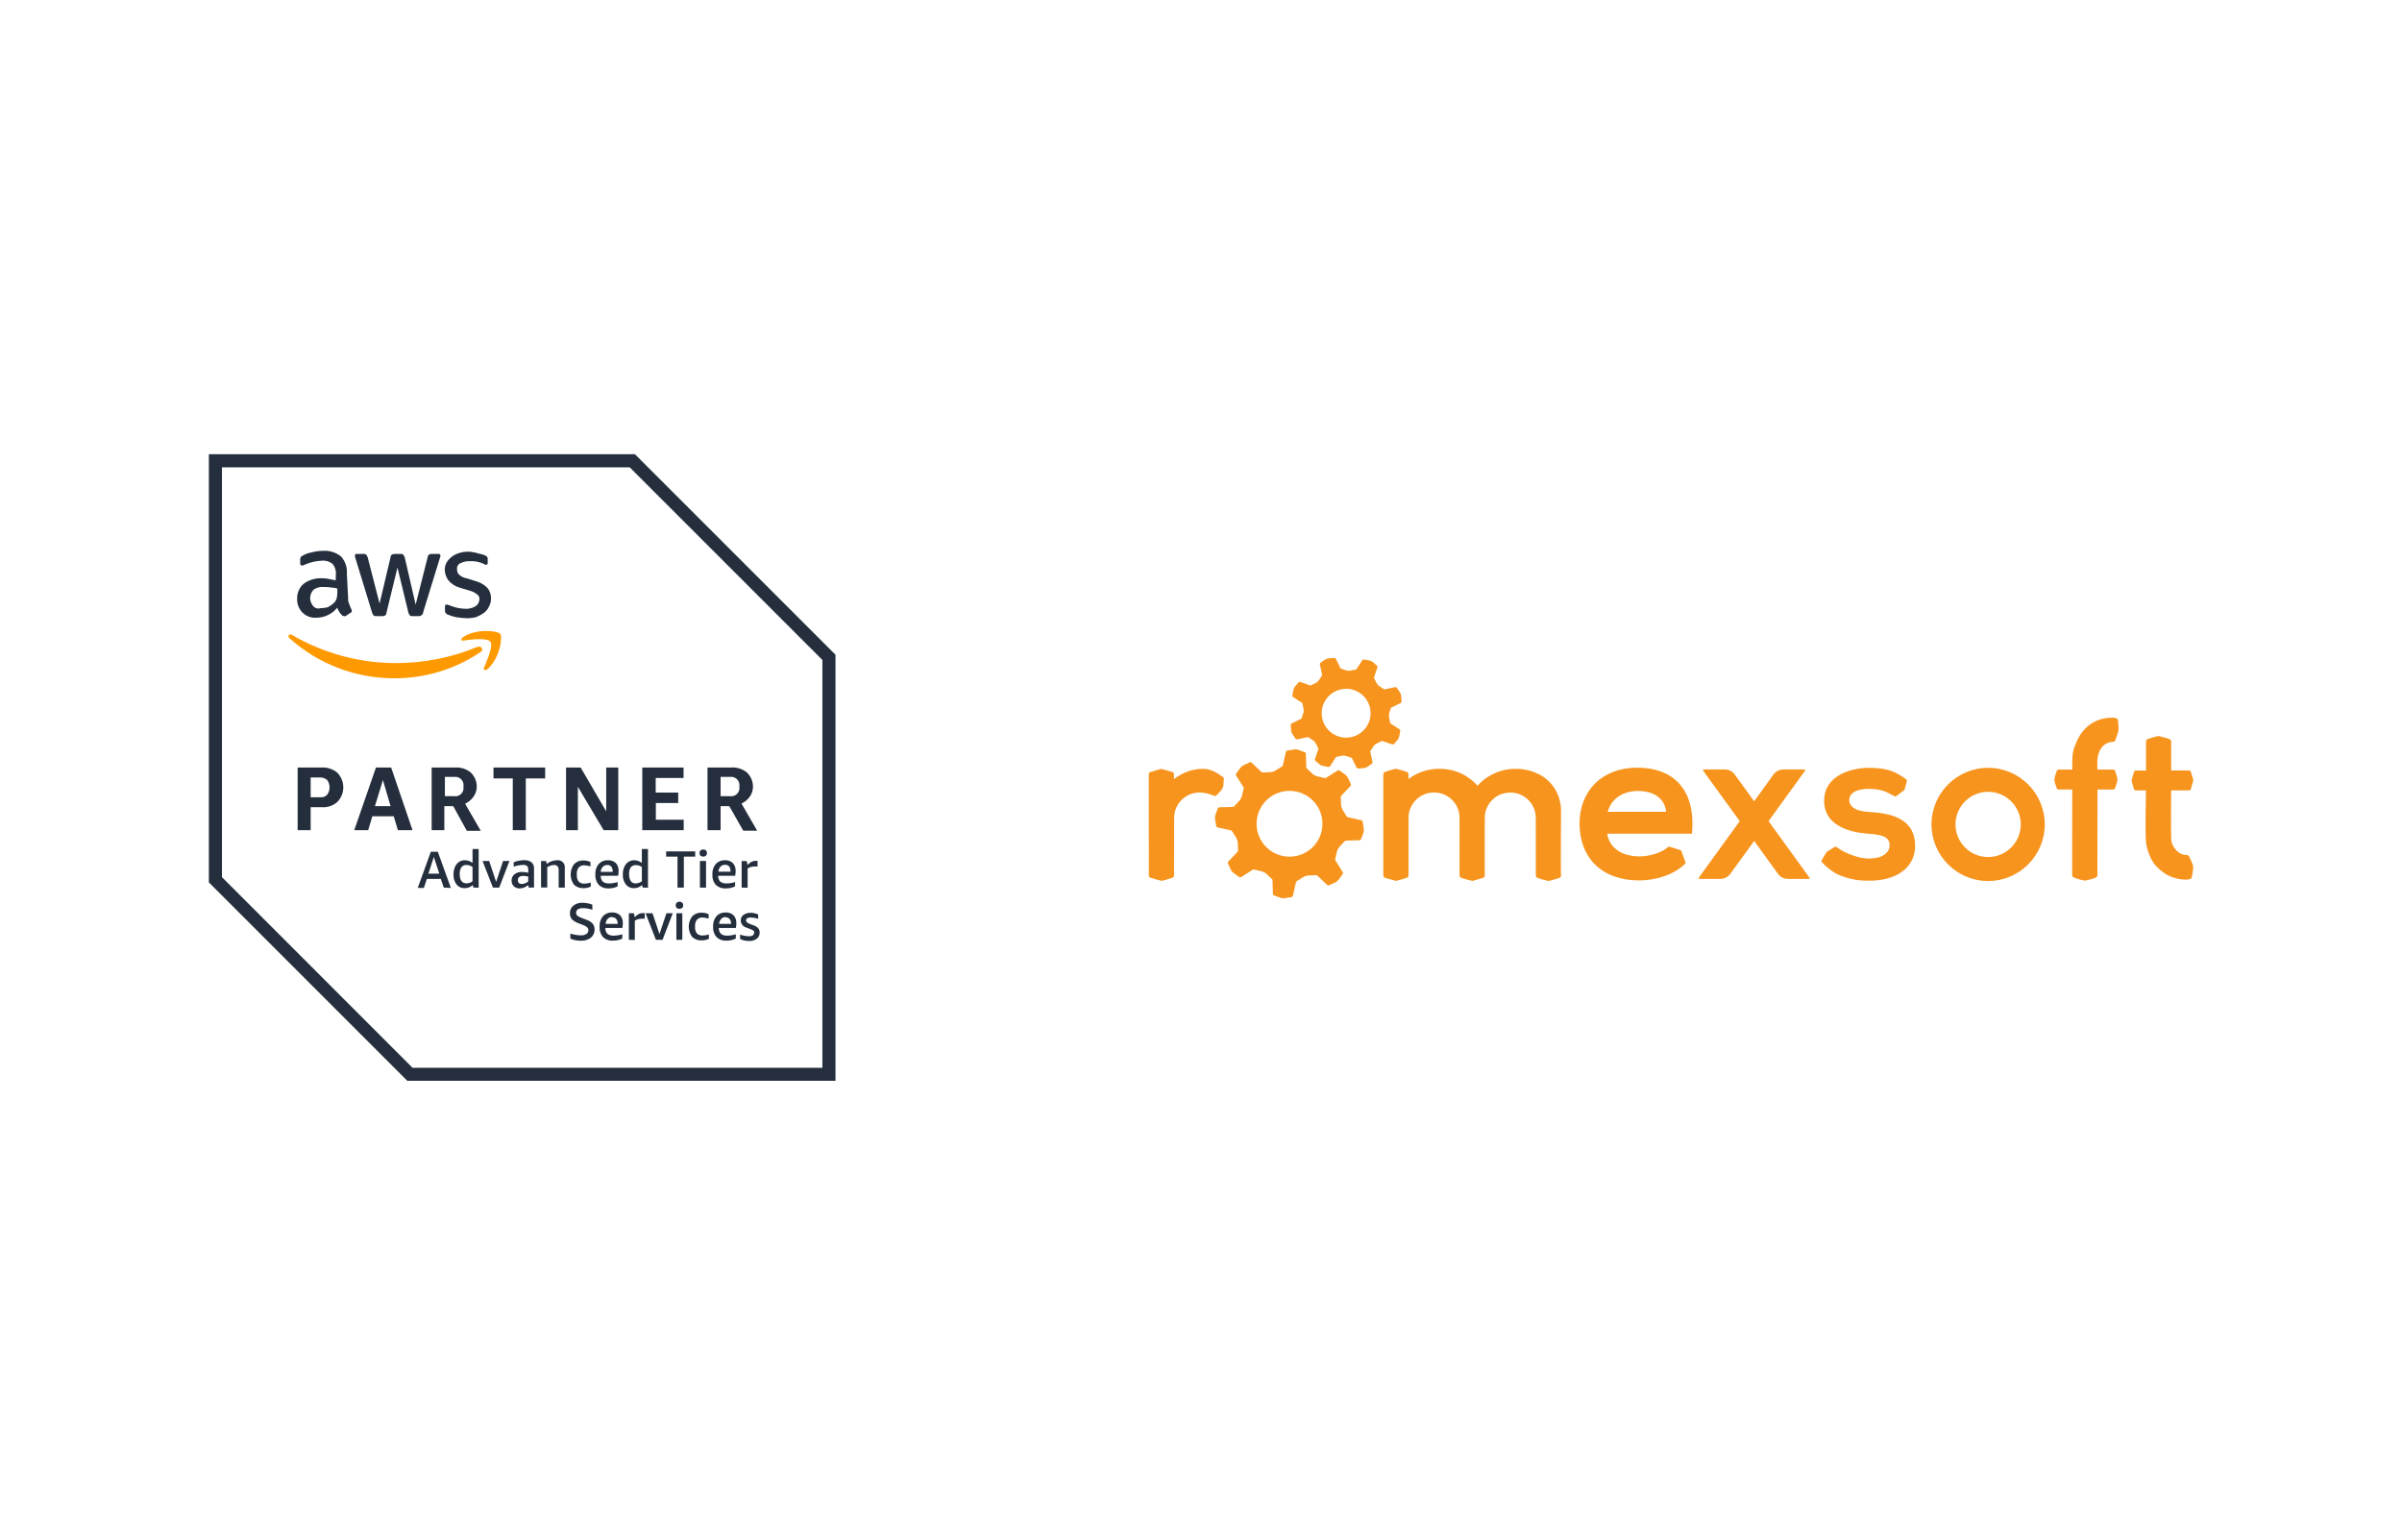 <?xml version="1.0" encoding="UTF-8" standalone="no"?>
<svg width="460" height="295" viewBox="0 0 460 295" fill="none" xmlns="http://www.w3.org/2000/svg">
<rect width="460" height="295" fill="white"/>
<g clip-path="url(#clip0_605_194)">
<path d="M346.548 168.25C346.516 168.302 346.475 168.333 346.412 168.333H342.378C341.636 168.333 340.936 167.978 340.497 167.372L335.941 161.064L331.364 167.372C330.925 167.968 330.225 168.333 329.483 168.333H325.46C325.397 168.333 325.345 168.302 325.324 168.25C325.293 168.198 325.303 168.135 325.335 168.093L333.172 157.272L326.171 147.61C326.139 147.558 326.129 147.506 326.16 147.454C326.192 147.401 326.233 147.37 326.296 147.37H330.33C331.072 147.37 331.772 147.725 332.211 148.331L335.931 153.47L339.64 148.331C340.079 147.725 340.78 147.37 341.521 147.37H345.555C345.618 147.37 345.67 147.401 345.691 147.454C345.722 147.506 345.712 147.569 345.681 147.61L338.69 157.272L346.527 168.093C346.569 168.135 346.579 168.198 346.548 168.25ZM365.17 149.616C365.211 149.511 365.18 149.396 365.107 149.323C364.344 148.665 362.923 147.882 362.055 147.6C360.843 147.224 359.495 147.057 357.907 147.057C354.72 147.057 349.338 148.394 349.338 153.386C349.338 154.598 349.662 155.653 350.289 156.541C350.738 157.157 351.334 157.69 352.086 158.139C352.285 158.254 352.494 158.369 352.703 158.473C352.703 158.473 352.713 158.473 352.713 158.484C354.04 159.121 355.765 159.528 357.74 159.674C360.76 159.852 361.878 160.458 361.878 161.91C361.878 163.038 360.937 163.894 359.725 164.218C359.307 164.333 358.502 164.427 358.095 164.437C356.308 164.5 353.56 163.591 351.804 162.296C351.553 162.087 351.376 162.192 351.376 162.192L349.965 163.069C349.871 163.132 349.798 163.205 349.735 163.299L348.847 164.792C348.821 164.838 348.81 164.891 348.816 164.944C348.821 164.996 348.843 165.046 348.878 165.085C349.547 165.879 350.843 166.913 351.679 167.341C352.807 167.905 354.093 168.292 355.618 168.553C356.423 168.647 357.228 168.678 358.011 168.678C359.15 168.678 360.216 168.553 361.167 168.323C364.647 167.487 366.758 165.189 366.758 162.014C366.758 159.601 365.807 157.909 363.863 156.844C362.108 155.883 359.84 155.632 358.053 155.517C357.646 155.496 356.872 155.444 356.13 155.235H356.12C355.117 154.953 354.145 154.389 354.145 153.198C354.145 153 354.187 152.708 354.354 152.405C354.699 151.768 355.629 151.089 357.97 151.089C358.659 151.089 359.286 151.151 359.871 151.266C360.53 151.402 361.125 151.611 361.669 151.903H361.679L362.85 152.52C362.944 152.572 363.048 152.551 363.132 152.488L364.605 151.381C364.682 151.313 364.739 151.227 364.772 151.13L365.17 149.616ZM261.172 159.069C261.183 158.912 261.183 158.755 261.152 158.588L260.943 157.324C260.922 157.22 260.838 157.136 260.734 157.105L258.121 156.52C258.037 156.499 257.964 156.457 257.923 156.384L257.149 155.152C257.105 155.086 257.066 155.016 257.034 154.943C256.94 154.755 256.878 154.546 256.846 154.337L256.815 154.097L256.763 152.645C256.763 152.645 256.773 152.488 256.878 152.394L258.664 150.504C258.738 150.431 258.759 150.305 258.706 150.211L258.173 149.041C258.1 148.895 258.017 148.749 257.912 148.624L257.902 148.634C257.797 148.509 257.682 148.404 257.557 148.31L256.512 147.558C256.428 147.495 256.303 147.495 256.209 147.548L253.952 148.979C253.878 149.02 253.795 149.041 253.722 149.02L252.301 148.697L252.071 148.624C251.872 148.55 251.684 148.456 251.506 148.331C251.444 148.279 251.381 148.237 251.318 148.174L250.252 147.182C250.252 147.182 250.148 147.057 250.158 146.921L250.085 144.32C250.085 144.216 250.012 144.111 249.907 144.08L248.706 143.631C248.549 143.579 248.392 143.537 248.225 143.526V143.537C248.068 143.526 247.912 143.526 247.744 143.558L246.48 143.767C246.375 143.787 246.292 143.871 246.26 143.976L245.675 146.587C245.654 146.67 245.613 146.743 245.539 146.785L244.306 147.558C244.24 147.603 244.17 147.641 244.097 147.673C243.909 147.767 243.7 147.83 243.491 147.861L243.251 147.892L241.798 147.945C241.798 147.945 241.642 147.934 241.548 147.83L239.656 146.044C239.583 145.971 239.458 145.95 239.364 146.002L238.193 146.535C238.047 146.608 237.901 146.691 237.775 146.796L237.786 146.806C237.66 146.911 237.556 147.025 237.462 147.151L236.709 148.195C236.647 148.279 236.647 148.404 236.699 148.498L238.13 150.754C238.172 150.827 238.193 150.911 238.172 150.984L237.848 152.405L237.775 152.634C237.702 152.833 237.608 153.021 237.483 153.198C237.43 153.261 237.389 153.324 237.326 153.386L236.333 154.452C236.333 154.452 236.208 154.556 236.072 154.546L233.47 154.619C233.365 154.619 233.261 154.692 233.23 154.797L232.78 155.998C232.728 156.154 232.686 156.311 232.676 156.478H232.686C232.676 156.635 232.676 156.802 232.707 156.959L232.916 158.233C232.937 158.337 233.021 158.421 233.125 158.452L235.737 159.037C235.821 159.058 235.894 159.1 235.936 159.173L236.709 160.406C236.751 160.468 236.782 160.541 236.824 160.614C236.918 160.802 236.981 161.011 237.012 161.22L237.044 161.461L237.096 162.912C237.096 162.912 237.086 163.069 236.981 163.163L235.194 165.054C235.121 165.127 235.1 165.252 235.152 165.346L235.685 166.516C235.758 166.662 235.842 166.808 235.946 166.934L235.957 166.923C236.061 167.049 236.176 167.153 236.302 167.247L237.347 167.999C237.43 168.062 237.556 168.062 237.65 168.01L239.907 166.579C239.98 166.537 240.064 166.516 240.137 166.537L241.558 166.861L241.788 166.934C241.986 167.007 242.175 167.101 242.352 167.226C242.415 167.278 242.478 167.32 242.54 167.383L243.606 168.375C243.606 168.375 243.711 168.5 243.7 168.636L243.773 171.237C243.773 171.342 243.847 171.446 243.951 171.477L245.153 171.926C245.31 171.979 245.466 172.02 245.633 172.031V172.02C245.79 172.031 245.947 172.031 246.114 172.01L247.379 171.801C247.483 171.78 247.567 171.697 247.598 171.592L248.183 168.981C248.204 168.897 248.246 168.824 248.319 168.782L249.552 168.01C249.615 167.968 249.688 167.936 249.761 167.895C249.949 167.801 250.158 167.738 250.367 167.707L250.608 167.675L252.06 167.623C252.06 167.623 252.217 167.634 252.311 167.738L254.202 169.524C254.276 169.597 254.401 169.618 254.495 169.566L255.665 169.033C255.812 168.96 255.958 168.877 256.083 168.772L256.073 168.762C256.198 168.657 256.303 168.542 256.397 168.417L257.149 167.372C257.212 167.289 257.212 167.164 257.16 167.07L255.739 164.792C255.697 164.719 255.676 164.636 255.697 164.563L256.021 163.142L256.094 162.912C256.167 162.714 256.261 162.526 256.386 162.348C256.439 162.286 256.48 162.223 256.543 162.16L257.536 161.095C257.536 161.095 257.661 160.99 257.797 161.001L260.399 160.928C260.504 160.928 260.608 160.855 260.639 160.75L261.089 159.549C261.141 159.392 261.172 159.236 261.172 159.069ZM246.375 164.051C242.906 163.738 240.356 160.667 240.67 157.199C240.983 153.731 244.056 151.183 247.525 151.496C250.994 151.809 253.544 154.88 253.231 158.348C252.917 161.816 249.845 164.364 246.375 164.051Z" fill="#F7941E"/>
<path d="M266.011 136.654L266.356 135.61C266.366 135.589 266.397 135.547 266.418 135.537L268.226 134.649C268.352 134.586 268.435 134.45 268.414 134.315L268.341 133.333C268.331 133.197 268.299 133.061 268.257 132.936L268.205 132.81H268.195L268.069 132.57L267.516 131.756C267.442 131.641 267.307 131.578 267.15 131.609L265.143 132.038C265.123 132.038 265.102 132.048 265.07 132.027L264.14 131.411C264.091 131.382 264.045 131.347 264.004 131.306C263.889 131.212 263.785 131.097 263.712 130.972C263.68 130.93 263.649 130.878 263.628 130.826L263.127 129.844C263.116 129.823 263.116 129.781 263.127 129.75L263.774 127.849C263.795 127.783 263.796 127.712 263.777 127.646C263.759 127.579 263.721 127.519 263.67 127.473L262.928 126.825C262.824 126.742 262.709 126.658 262.583 126.606L262.447 126.554V126.564C262.364 126.533 262.28 126.512 262.197 126.491L261.246 126.314C261.11 126.282 260.963 126.345 260.89 126.46L259.772 128.183C259.762 128.194 259.751 128.215 259.709 128.225L258.623 128.444C258.56 128.455 258.508 128.465 258.456 128.465C258.309 128.476 258.152 128.465 258.006 128.444L257.839 128.403L256.794 128.058C256.773 128.048 256.731 128.016 256.721 127.995L255.833 126.199C255.78 126.084 255.665 126.011 255.53 126.011H255.488L254.505 126.084C254.37 126.094 254.234 126.126 254.098 126.167L253.962 126.22V126.23C253.889 126.261 253.805 126.303 253.732 126.355L252.917 126.909C252.802 126.982 252.739 127.128 252.771 127.275L253.199 129.28C253.21 129.301 253.199 129.332 253.189 129.353L252.572 130.283C252.543 130.332 252.508 130.378 252.468 130.419C252.374 130.533 252.259 130.638 252.133 130.711C252.092 130.742 252.039 130.774 251.987 130.795L251.005 131.285C250.994 131.285 250.932 131.296 250.911 131.285L249.051 130.617C248.984 130.597 248.914 130.596 248.847 130.614C248.781 130.633 248.721 130.67 248.674 130.721L248.027 131.463C247.943 131.568 247.859 131.682 247.807 131.808L247.755 131.944H247.765C247.734 132.027 247.713 132.111 247.692 132.194L247.504 133.155C247.473 133.291 247.535 133.437 247.65 133.51L249.375 134.628C249.395 134.638 249.406 134.659 249.416 134.691L249.636 135.777C249.646 135.829 249.657 135.892 249.657 135.944C249.667 136.09 249.657 136.247 249.636 136.393L249.594 136.56L249.249 137.605C249.239 137.626 249.207 137.667 249.186 137.667L247.379 138.555C247.253 138.618 247.17 138.754 247.191 138.889L247.264 139.871C247.274 140.007 247.306 140.143 247.347 140.279L247.4 140.414H247.41C247.441 140.488 247.483 140.571 247.535 140.644L248.089 141.459C248.162 141.574 248.298 141.637 248.455 141.605L250.461 141.177C250.482 141.177 250.503 141.167 250.535 141.187L251.465 141.804C251.517 141.835 251.559 141.866 251.6 141.898C251.715 141.992 251.82 142.107 251.893 142.232C251.924 142.274 251.956 142.326 251.977 142.378L252.478 143.36C252.489 143.381 252.489 143.423 252.478 143.454L251.83 145.355C251.81 145.421 251.809 145.492 251.828 145.558C251.846 145.625 251.883 145.685 251.935 145.731L252.677 146.368C252.781 146.462 252.896 146.535 253.022 146.587L253.157 146.64V146.629C253.241 146.661 253.325 146.681 253.408 146.702L254.37 146.89C254.505 146.922 254.652 146.859 254.725 146.734L255.843 145.01C255.853 145 255.874 144.979 255.906 144.969L256.993 144.749C257.055 144.739 257.107 144.728 257.16 144.728C257.306 144.718 257.463 144.728 257.609 144.749L257.776 144.791L258.821 145.136C258.842 145.146 258.884 145.177 258.894 145.198L259.783 147.005C259.835 147.12 259.95 147.193 260.086 147.193H260.127L261.11 147.12C261.246 147.11 261.381 147.078 261.517 147.037L261.653 146.984V146.974C261.726 146.943 261.81 146.901 261.883 146.849L262.698 146.295C262.813 146.222 262.876 146.076 262.844 145.929L262.416 143.924C262.406 143.903 262.416 143.872 262.426 143.851L263.043 142.921C263.072 142.872 263.107 142.826 263.147 142.785C263.242 142.671 263.356 142.566 263.482 142.493C263.524 142.462 263.576 142.43 263.628 142.409L264.61 141.919C264.621 141.919 264.684 141.908 264.705 141.919L266.606 142.566C266.673 142.586 266.743 142.587 266.81 142.569C266.876 142.55 266.936 142.513 266.983 142.462L267.63 141.72C267.714 141.616 267.798 141.501 267.85 141.375L267.902 141.24H267.892C267.923 141.156 267.944 141.073 267.965 140.989L268.153 140.028C268.184 139.892 268.122 139.746 268.007 139.673L266.282 138.555C266.262 138.545 266.241 138.524 266.241 138.493L266.021 137.406C266.011 137.344 266 137.291 266 137.239C265.99 137.093 266 136.936 266.021 136.79C265.979 136.769 265.99 136.706 266.011 136.654ZM262.019 138.628C261.225 140.289 259.521 141.323 257.682 141.281C257.013 141.271 256.376 141.114 255.77 140.822C253.44 139.704 252.457 136.905 253.575 134.576C254.37 132.915 256.073 131.881 257.912 131.923C258.581 131.933 259.218 132.09 259.824 132.382C262.155 133.5 263.137 136.31 262.019 138.628ZM380.74 147.058C374.763 147.058 369.893 151.925 369.893 157.899C369.893 163.874 374.763 168.741 380.74 168.741C386.717 168.741 391.587 163.874 391.587 157.899C391.587 151.925 386.717 147.058 380.74 147.058ZM380.74 164.146C377.291 164.146 374.491 161.346 374.491 157.899C374.491 154.453 377.291 151.653 380.74 151.653C384.188 151.653 386.989 154.453 386.989 157.899C386.989 161.346 384.188 164.146 380.74 164.146ZM298.949 155.267C298.949 152.332 297.371 149.679 294.831 148.353C294.757 148.31 294.68 148.272 294.602 148.238C293.274 147.59 291.853 147.256 290.359 147.256H290.171C287.945 147.256 285.771 148.029 284.047 149.439C283.661 149.763 283.295 150.107 282.96 150.483C282.127 149.546 281.119 148.779 279.993 148.227C278.666 147.58 277.244 147.246 275.75 147.246H275.562C273.462 147.246 271.413 147.935 269.741 149.199V148.3C269.741 148.102 269.626 147.914 269.438 147.841C268.947 147.663 267.934 147.381 267.421 147.266C267.338 147.246 267.244 147.246 267.15 147.266C266.648 147.381 265.185 147.851 265.185 147.851C265.018 147.935 264.914 148.112 264.914 148.3V167.655C264.914 167.854 265.028 168.042 265.217 168.115C265.739 168.303 267.348 168.7 267.348 168.7C267.39 168.7 267.432 168.7 267.484 168.689C267.484 168.689 268.968 168.292 269.449 168.115C269.626 168.042 269.741 167.854 269.741 167.666V156.563C269.773 153.93 271.946 151.789 274.58 151.789H274.674C277.338 151.789 279.512 153.962 279.512 156.625V167.666C279.512 167.864 279.627 168.042 279.815 168.125C279.815 168.125 281.403 168.627 281.947 168.71C281.989 168.721 282.041 168.71 282.083 168.7L284.047 168.125C284.225 168.042 284.34 167.864 284.34 167.676V156.636C284.34 155.779 284.57 154.944 284.988 154.212C285.855 152.729 287.454 151.8 289.178 151.8H289.272C291.937 151.8 294.11 153.972 294.11 156.636L294.121 167.676C294.121 167.875 294.236 168.063 294.424 168.136C294.946 168.324 296.012 168.647 296.556 168.721C296.598 168.731 296.65 168.721 296.692 168.71C296.692 168.71 298.175 168.313 298.656 168.136C298.834 168.063 298.949 167.875 298.949 167.686C298.855 167.645 298.949 155.267 298.949 155.267ZM224.838 167.666C224.838 167.864 224.734 168.052 224.546 168.115C224.065 168.292 222.592 168.689 222.592 168.689L222.435 168.7C222.435 168.7 220.836 168.292 220.313 168.115C220.125 168.052 220.01 167.854 220.01 167.655L220 148.311C220 148.112 220.115 147.935 220.293 147.862C220.293 147.862 221.578 147.517 221.996 147.36C222.236 147.277 222.487 147.266 222.717 147.35C223.156 147.507 224.075 147.695 224.525 147.862C224.713 147.924 224.828 148.123 224.828 148.321V149.22C226.542 147.904 228.37 147.256 230.419 147.256C231.777 147.256 232.853 147.841 234.243 148.854C234.348 148.917 234.4 149.053 234.379 149.167L234.285 150.442C234.222 150.776 234.086 151.089 233.877 151.361L232.958 152.343C232.885 152.437 232.749 152.489 232.634 152.447L231.578 152.092C231.359 152.008 231.119 151.946 230.868 151.904C230.22 151.789 229.708 151.789 229.697 151.789C227.064 151.789 224.891 153.93 224.859 156.563V156.625L224.838 167.666ZM413.009 165.984C414.514 167.551 416.353 168.47 418.725 168.48C418.725 168.48 419.154 168.418 419.509 168.324C419.624 168.292 419.697 168.146 419.718 168.063C419.843 167.561 420.031 166.548 420.01 166.026C419.99 165.503 419.185 163.958 419.185 163.958C419.112 163.78 418.997 163.78 418.913 163.78C417.92 163.759 417.241 163.435 416.583 162.642C416.217 162.203 415.82 161.545 415.789 160.5C415.726 158.328 415.789 151.382 415.789 151.382H419.195C419.352 151.382 419.498 151.288 419.561 151.142L419.969 149.721C420 149.648 420.021 149.564 420.021 149.481V149.397C420.021 149.314 420 149.23 419.958 149.147L419.561 147.799C419.498 147.663 419.352 147.569 419.206 147.569H415.799V142.023C415.799 141.856 415.736 141.689 415.59 141.616C415.151 141.396 414.138 141.198 413.667 141.031C413.385 140.937 413.197 140.978 413.04 141.031C412.549 141.177 411.619 141.386 411.159 141.637C411.034 141.71 410.982 141.866 410.982 142.023V147.58H409.049C408.892 147.58 408.745 147.674 408.683 147.82L408.275 149.241C408.244 149.303 408.233 149.366 408.223 149.429V149.606C408.233 149.679 408.254 149.742 408.275 149.805L408.672 151.152C408.735 151.288 408.871 151.382 409.028 151.382H410.971C410.971 151.382 410.794 158.86 410.971 161.2C410.961 161.211 411.243 164.146 413.009 165.984ZM396.833 167.603C396.833 167.76 396.895 167.927 397.031 168C397.533 168.271 398.672 168.585 399.247 168.647C399.299 168.658 399.445 168.637 399.445 168.637C399.445 168.637 401.013 168.303 401.451 168.021C401.546 167.958 401.671 167.77 401.671 167.603L401.681 151.215H404.68C404.837 151.215 404.984 151.121 405.046 150.974C405.203 150.567 405.454 149.794 405.506 149.366V149.199C405.443 148.791 405.203 148.018 405.046 147.632C404.994 147.486 404.837 147.402 404.691 147.402H401.66L401.65 145.783C401.692 144.718 401.974 143.851 402.476 143.193C403.029 142.472 403.803 142.086 404.775 142.075C404.775 142.075 404.984 142.075 405.046 141.898C405.234 141.407 405.59 140.425 405.694 139.913C405.788 139.485 405.631 138.252 405.579 137.855C405.569 137.741 405.485 137.647 405.381 137.605C405.182 137.532 404.9 137.448 404.618 137.448C402.246 137.448 400.396 138.294 398.996 139.913C398.766 140.174 398.557 140.456 398.369 140.749C398.045 141.25 397.784 141.793 397.554 142.357C397.125 143.444 396.854 143.955 396.854 146.159V147.402H394.252C394.095 147.402 393.948 147.496 393.886 147.642C393.739 148.029 393.478 148.844 393.426 149.261C393.416 149.303 393.416 149.397 393.426 149.439C393.478 149.836 393.729 150.609 393.886 150.985C393.938 151.131 394.084 151.215 394.241 151.215H396.843L396.833 167.603Z" fill="#F7941E"/>
<path d="M415.768 147.413H415.778H415.768ZM307.8 159.665C308.134 162.193 310.37 164.02 313.997 164.02C315.825 164.02 318.208 163.362 319.43 162.234C319.514 162.161 319.619 162.13 319.723 162.161L321.813 162.83C321.897 162.861 321.97 162.924 322.001 163.007L322.774 165.138C322.816 165.243 322.785 165.357 322.712 165.441C320.507 167.593 317.006 168.627 313.913 168.627C306.755 168.627 302.491 164.271 302.491 157.722C302.491 151.507 306.786 147.026 313.526 147.026C320.475 147.026 324.823 151.257 324.018 159.675H307.8V159.665ZM319.086 155.476C318.751 152.823 316.64 151.497 313.693 151.497C310.914 151.497 308.636 152.823 307.883 155.476H319.086Z" fill="#F7941E"/>
</g>
<g clip-path="url(#clip1_605_194)">
<path d="M121.6 87H40V169L78 207H160V125.4L121.6 87Z" fill="white"/>
<path d="M120.6 89.507L157.493 126.4V204.507H79L42.507 168V89.507H120.6ZM121.6 87H40V169L78 207H160V125.4L121.6 87Z" fill="#242E3D"/>
<path d="M59.493 154.6V159H57V147H61.6C62.691 146.939 63.764 147.297 64.6 148C65.333 148.747 65.743 149.753 65.743 150.8C65.743 151.847 65.333 152.852 64.6 153.6C64.192 153.958 63.716 154.231 63.201 154.403C62.686 154.575 62.142 154.642 61.6 154.6H59.493ZM59.493 152.693H61.333C61.579 152.726 61.829 152.698 62.061 152.612C62.294 152.526 62.502 152.384 62.667 152.2C62.96 151.792 63.117 151.302 63.117 150.8C63.117 150.297 62.96 149.808 62.667 149.4C62.295 149.082 61.822 148.907 61.333 148.906H59.493V152.693ZM76.2 159L75.4 156.333H71.307L70.507 159H67.84L72 147H74.907L79 159H76.2ZM71.8 154.4H74.8L73.333 149.4L71.8 154.4ZM82.667 159V147H87.2C88.291 146.935 89.366 147.293 90.2 148C90.904 148.709 91.302 149.667 91.307 150.666C91.302 151.362 91.078 152.039 90.667 152.6C90.26 153.178 89.708 153.638 89.067 153.933L92.067 159.12H89.4L86.8 154.4H85.093V159H82.667ZM85.16 152.493H86.973C87.178 152.523 87.387 152.513 87.588 152.462C87.789 152.411 87.978 152.321 88.144 152.197C88.31 152.073 88.45 151.918 88.555 151.74C88.661 151.562 88.731 151.365 88.76 151.16V150.6C88.821 150.184 88.715 149.762 88.465 149.424C88.215 149.087 87.842 148.862 87.427 148.8H85.2V152.493H85.16ZM98.2 159V149.093H94.507V147H104.4V149.093H100.693V159H98.2ZM110.667 150.693V159H108.4V147H111.2L116.093 155.4V147H118.4V159H115.6L110.667 150.693ZM123 159V147H130.907V149H125.573V151.8H129.88V153.8H125.6V157H130.933V159H123ZM135.493 159V147H140.093C141.185 146.935 142.259 147.293 143.093 148C143.797 148.709 144.195 149.667 144.2 150.666C144.202 151.349 143.993 152.015 143.6 152.573C143.191 153.148 142.639 153.607 142 153.906L145 159.093H142.333L139.667 154.4H138V159H135.493ZM138 152.493H139.8C140.215 152.554 140.638 152.448 140.975 152.198C141.313 151.948 141.537 151.575 141.6 151.16V150.6C141.658 150.185 141.55 149.764 141.301 149.427C141.052 149.091 140.68 148.865 140.267 148.8H138V152.493Z" fill="#242E3D"/>
<path d="M66.667 114.494C66.631 114.905 66.704 115.319 66.88 115.694C66.973 116 67.173 116.4 67.28 116.694C67.315 116.736 67.342 116.785 67.358 116.838C67.374 116.89 67.379 116.946 67.373 117C67.373 117.2 67.28 117.307 67.067 117.4L66.173 118H65.88C65.8 118.001 65.722 117.983 65.65 117.948C65.578 117.914 65.516 117.863 65.467 117.8C65.275 117.624 65.109 117.422 64.973 117.2C64.821 116.943 64.688 116.676 64.573 116.4C64.091 116.997 63.482 117.478 62.79 117.807C62.097 118.137 61.34 118.308 60.573 118.307C60.083 118.342 59.591 118.271 59.131 118.098C58.67 117.926 58.253 117.656 57.907 117.307C57.565 116.955 57.3 116.537 57.128 116.078C56.956 115.619 56.881 115.13 56.907 114.64C56.893 114.118 56.992 113.599 57.196 113.118C57.401 112.637 57.707 112.206 58.093 111.854C59.045 111.133 60.206 110.744 61.4 110.747C61.869 110.725 62.34 110.761 62.8 110.854L64.307 111.147V110.2C64.361 109.811 64.334 109.415 64.229 109.037C64.123 108.658 63.941 108.305 63.693 108C63.386 107.757 63.033 107.579 62.655 107.476C62.277 107.372 61.882 107.347 61.493 107.4C60.991 107.422 60.491 107.489 60 107.6C59.489 107.72 58.989 107.886 58.507 108.094C58.307 108.2 58.2 108.2 58 108.307H57.8C57.6 108.307 57.493 108.2 57.493 107.907V107.2C57.478 107.025 57.515 106.848 57.6 106.694C57.714 106.572 57.849 106.472 58 106.4C58.523 106.098 59.097 105.895 59.693 105.8C60.379 105.605 61.088 105.506 61.8 105.507C63.075 105.395 64.344 105.788 65.333 106.6C65.728 107.05 66.029 107.574 66.217 108.142C66.404 108.71 66.476 109.311 66.427 109.907L66.667 114.494ZM61.173 116.494C61.675 116.491 62.176 116.438 62.667 116.334C63.165 116.119 63.617 115.811 64 115.427C64.243 115.175 64.413 114.861 64.493 114.52C64.581 114.131 64.617 113.732 64.6 113.334V112.72C64.208 112.611 63.806 112.544 63.4 112.52C62.961 112.437 62.513 112.406 62.067 112.427C61.36 112.341 60.647 112.521 60.067 112.934C59.675 113.324 59.439 113.844 59.402 114.396C59.365 114.948 59.53 115.494 59.867 115.934C60.013 116.162 60.225 116.341 60.475 116.446C60.725 116.55 61.001 116.577 61.267 116.52L61.173 116.494ZM72.067 118C71.88 118 71.667 118 71.573 117.907C71.451 117.754 71.352 117.583 71.28 117.4L68.067 106.907C68 106.747 67.968 106.574 67.973 106.4C67.973 106.2 68.067 106.094 68.173 106.094H69.6C69.8 106.094 70 106.094 70.093 106.2C70.221 106.348 70.324 106.514 70.4 106.694L72.693 115.6L74.8 106.694C74.8 106.593 74.827 106.493 74.879 106.407C74.93 106.32 75.004 106.248 75.093 106.2C75.251 106.124 75.425 106.087 75.6 106.094H76.693C76.87 106.065 77.05 106.103 77.2 106.2C77.323 106.349 77.422 106.515 77.493 106.694L79.6 115.8L81.907 106.694C81.905 106.592 81.932 106.493 81.983 106.405C82.035 106.318 82.11 106.247 82.2 106.2C82.35 106.116 82.522 106.079 82.693 106.094H84.027C84.227 106.094 84.333 106.2 84.333 106.307V106.6C84.333 106.694 84.227 106.8 84.227 106.907L81.027 117.307C81.029 117.41 81.001 117.512 80.946 117.599C80.892 117.687 80.813 117.757 80.72 117.8C80.627 118 80.427 118 80.227 118H79.027C78.827 118 78.627 118 78.533 117.907C78.44 117.814 78.333 117.6 78.227 117.4L76.12 108.694L74 117.4C74.003 117.505 73.976 117.609 73.921 117.699C73.867 117.789 73.788 117.861 73.693 117.907C73.579 117.981 73.442 118.014 73.307 118H72.067ZM89.4 118.4C88.698 118.387 87.998 118.32 87.307 118.2C86.76 118.078 86.224 117.909 85.707 117.694C85.549 117.636 85.415 117.527 85.326 117.384C85.237 117.242 85.197 117.074 85.213 116.907V116.2C85.213 115.907 85.307 115.8 85.507 115.8H85.707C85.813 115.8 85.907 115.907 86 115.907C86.488 116.113 86.992 116.278 87.507 116.4C88.033 116.514 88.569 116.581 89.107 116.6C89.809 116.636 90.506 116.459 91.107 116.094C91.32 115.942 91.495 115.742 91.618 115.511C91.741 115.279 91.808 115.022 91.813 114.76C91.833 114.588 91.805 114.413 91.732 114.256C91.659 114.098 91.544 113.964 91.4 113.867C91.009 113.542 90.555 113.301 90.067 113.16L88.067 112.56C87.213 112.327 86.45 111.838 85.88 111.16C85.449 110.58 85.203 109.883 85.173 109.16C85.167 108.631 85.305 108.11 85.573 107.654C86.136 106.789 87.001 106.166 88 105.907C88.545 105.722 89.119 105.641 89.693 105.667C89.999 105.65 90.306 105.686 90.6 105.774C90.906 105.794 91.208 105.861 91.493 105.974C91.8 106.067 92 106.067 92.307 106.174C92.613 106.28 92.693 106.28 92.907 106.374C93.053 106.452 93.188 106.55 93.307 106.667C93.391 106.822 93.424 106.999 93.4 107.174V107.774C93.4 108.067 93.307 108.174 93.093 108.174C92.911 108.165 92.737 108.095 92.6 107.974C91.763 107.598 90.849 107.429 89.933 107.48C89.31 107.465 88.692 107.603 88.133 107.88C87.918 107.986 87.743 108.159 87.635 108.374C87.527 108.588 87.491 108.831 87.533 109.067C87.52 109.253 87.55 109.44 87.619 109.613C87.688 109.786 87.796 109.941 87.933 110.067C88.344 110.455 88.867 110.702 89.427 110.774L91.333 111.374C92.141 111.615 92.866 112.077 93.427 112.707C93.836 113.257 94.047 113.929 94.027 114.614C94.039 115.173 93.9 115.726 93.627 116.214C93.404 116.694 93.059 117.108 92.627 117.414C92.162 117.738 91.661 118.006 91.133 118.214C90.574 118.345 90.001 118.412 89.427 118.414L89.4 118.4Z" fill="#242E3D"/>
<path d="M92 124.906C87.126 128.195 81.373 129.937 75.493 129.906C68.071 129.922 60.908 127.175 55.4 122.2C55 121.8 55.4 121.306 55.907 121.6C62.003 125.16 68.941 127.024 76 127C81.286 126.979 86.517 125.929 91.4 123.906C92.093 123.6 92.8 124.4 92 124.906ZM92.693 127.906C92.507 128.306 92.907 128.493 93.307 128.2C95.693 126.2 96.307 122 95.8 121.4C95.293 120.8 91.093 120.306 88.6 122.093C88.2 122.4 88.307 122.8 88.693 122.693C90.027 122.493 93.307 122.093 93.907 122.906C94.507 123.72 93.2 126.6 92.693 127.906Z" fill="#FF9900"/>
<path d="M84.987 170L84.413 168.334H81.747L81.173 170.067H80L82.507 163.134H83.84L86.347 170.067L84.987 170ZM82.04 167.334H84.133L83.08 164.134L82.04 167.334Z" fill="#242E3D"/>
<path d="M90.667 170L90.547 169.52C90.109 169.906 89.543 170.115 88.96 170.107C88.667 170.119 88.375 170.061 88.108 169.938C87.842 169.815 87.608 169.631 87.427 169.4C87.015 168.842 86.812 168.158 86.853 167.467C86.839 166.986 86.93 166.508 87.12 166.067C87.273 165.682 87.532 165.35 87.867 165.107C88.207 164.872 88.613 164.75 89.027 164.76C89.561 164.759 90.079 164.943 90.493 165.28V162.613H91.667V170.013L90.667 170ZM89.333 169.187C89.75 169.179 90.155 169.044 90.493 168.8V166.053C90.158 165.803 89.751 165.668 89.333 165.667C89.149 165.655 88.964 165.688 88.795 165.762C88.626 165.836 88.477 165.95 88.36 166.093C88.114 166.492 88.002 166.959 88.04 167.427C88.04 168.6 88.484 169.187 89.373 169.187H89.333Z" fill="#242E3D"/>
<path d="M94.4 170L92.413 164.906H93.68L95.013 168.906L96.347 164.906H97.56L95.6 170H94.4Z" fill="#242E3D"/>
<path d="M101.253 170L101.16 169.52C100.92 169.71 100.655 169.867 100.373 169.986C100.106 170.095 99.822 170.154 99.533 170.16C99.11 170.175 98.697 170.021 98.387 169.733C98.246 169.589 98.137 169.417 98.066 169.229C97.995 169.041 97.963 168.84 97.973 168.64C97.964 168.416 98.007 168.193 98.1 167.989C98.192 167.785 98.332 167.606 98.507 167.466C98.928 167.128 99.461 166.962 100 167C100.392 167.005 100.781 167.058 101.16 167.16V166.56C101.176 166.435 101.165 166.309 101.128 166.19C101.091 166.07 101.029 165.96 100.947 165.866C100.721 165.708 100.448 165.632 100.173 165.653C99.56 165.674 98.953 165.786 98.373 165.986V165.16C98.662 165.024 98.967 164.926 99.28 164.866C99.635 164.793 99.997 164.753 100.36 164.746C100.874 164.708 101.385 164.854 101.8 165.16C101.969 165.316 102.099 165.509 102.18 165.724C102.261 165.94 102.291 166.171 102.267 166.4V169.986L101.253 170ZM99.92 169.306C100.131 169.31 100.34 169.269 100.533 169.186C100.761 169.103 100.973 168.981 101.16 168.826V167.88C100.853 167.813 100.541 167.772 100.227 167.76C99.52 167.76 99.173 168.026 99.173 168.56C99.165 168.662 99.178 168.765 99.213 168.861C99.247 168.958 99.302 169.046 99.373 169.12C99.447 169.186 99.534 169.237 99.627 169.269C99.721 169.301 99.821 169.314 99.92 169.306Z" fill="#242E3D"/>
<path d="M106.987 170V166.627C107.008 166.375 106.937 166.124 106.787 165.92C106.703 165.833 106.601 165.765 106.488 165.721C106.375 165.677 106.254 165.659 106.133 165.667C105.658 165.683 105.196 165.83 104.8 166.094V169.974H103.613V164.907H104.587L104.707 165.467C105.265 165.023 105.953 164.775 106.667 164.76C106.87 164.734 107.077 164.754 107.271 164.821C107.466 164.887 107.642 164.998 107.786 165.144C107.931 165.29 108.04 165.467 108.105 165.662C108.169 165.856 108.188 166.064 108.16 166.267V170H106.987Z" fill="#242E3D"/>
<path d="M113.147 169.8C112.706 170.012 112.222 170.117 111.733 170.106C111.402 170.124 111.07 170.074 110.758 169.959C110.447 169.844 110.161 169.668 109.92 169.44C109.508 168.869 109.286 168.183 109.286 167.48C109.286 166.776 109.508 166.09 109.92 165.52C110.154 165.275 110.439 165.084 110.754 164.959C111.07 164.835 111.408 164.781 111.747 164.8C112.207 164.802 112.661 164.902 113.08 165.093V165.933C112.707 165.82 112.322 165.753 111.933 165.733C111.73 165.712 111.524 165.739 111.332 165.81C111.14 165.882 110.967 165.997 110.827 166.146C110.541 166.528 110.412 167.005 110.467 167.48V167.6C110.433 168.047 110.561 168.491 110.827 168.853C110.974 168.991 111.149 169.096 111.339 169.163C111.53 169.229 111.732 169.256 111.933 169.24C112.332 169.232 112.728 169.164 113.107 169.04L113.147 169.8Z" fill="#242E3D"/>
<path d="M115.04 167.734C115.031 167.94 115.063 168.147 115.134 168.342C115.205 168.536 115.313 168.715 115.453 168.867C115.812 169.116 116.245 169.234 116.68 169.2C117.224 169.197 117.764 169.107 118.28 168.934V169.76C118.022 169.89 117.749 169.989 117.467 170.054C117.151 170.123 116.83 170.159 116.507 170.16C116.17 170.176 115.834 170.124 115.518 170.007C115.202 169.89 114.912 169.711 114.667 169.48C114.193 168.926 113.958 168.207 114.013 167.48C113.963 166.756 114.192 166.041 114.653 165.48C114.877 165.237 115.153 165.046 115.459 164.921C115.766 164.797 116.096 164.742 116.427 164.76C116.701 164.745 116.975 164.785 117.233 164.876C117.492 164.968 117.73 165.11 117.933 165.294C118.305 165.71 118.497 166.256 118.467 166.814C118.466 167.123 118.435 167.431 118.373 167.734H115.04ZM116.307 165.667C116.143 165.661 115.98 165.691 115.828 165.753C115.676 165.815 115.54 165.908 115.427 166.027C115.187 166.291 115.05 166.631 115.04 166.987H117.333V166.92C117.355 166.588 117.261 166.258 117.067 165.987C116.971 165.878 116.851 165.792 116.717 165.737C116.583 165.681 116.438 165.657 116.293 165.667H116.307Z" fill="#242E3D"/>
<path d="M123.093 170L122.96 169.52C122.528 169.906 121.966 170.116 121.387 170.107C121.093 170.119 120.801 170.061 120.535 169.938C120.268 169.815 120.035 169.631 119.853 169.4C119.442 168.842 119.239 168.158 119.28 167.467C119.265 166.986 119.356 166.508 119.547 166.067C119.7 165.682 119.959 165.35 120.293 165.107C120.634 164.872 121.04 164.75 121.453 164.76C121.987 164.759 122.506 164.943 122.92 165.28V162.613H124.093V170.013L123.093 170ZM121.76 169.187C122.177 169.179 122.582 169.044 122.92 168.8V166.053C122.584 165.818 122.184 165.692 121.773 165.693C121.587 165.682 121.4 165.714 121.229 165.788C121.057 165.863 120.906 165.976 120.787 166.12C120.545 166.521 120.438 166.988 120.48 167.453C120.48 168.627 120.924 169.213 121.813 169.213L121.76 169.187Z" fill="#242E3D"/>
<path d="M129.747 170V164.066H127.573V163.066H133.133V164.066H130.96V170H129.747Z" fill="#242E3D"/>
<path d="M134.04 170V164.906H135.213V170H134.04ZM134.667 164.066C134.479 164.071 134.295 164.009 134.147 163.893C134.021 163.755 133.954 163.573 133.96 163.386C133.954 163.296 133.968 163.205 134 163.12C134.032 163.035 134.082 162.957 134.147 162.893C134.216 162.828 134.298 162.778 134.387 162.746C134.477 162.714 134.572 162.7 134.667 162.706C134.764 162.698 134.861 162.711 134.953 162.743C135.045 162.775 135.129 162.826 135.2 162.893C135.264 162.957 135.314 163.035 135.347 163.12C135.379 163.205 135.392 163.296 135.387 163.386C135.393 163.573 135.326 163.755 135.2 163.893C135.049 164.013 134.86 164.075 134.667 164.066Z" fill="#242E3D"/>
<path d="M137.52 167.734C137.513 167.941 137.547 168.149 137.62 168.343C137.693 168.538 137.804 168.716 137.947 168.867C138.299 169.118 138.729 169.236 139.16 169.2C139.709 169.198 140.253 169.108 140.773 168.934V169.76C140.514 169.888 140.241 169.987 139.96 170.054C139.64 170.123 139.314 170.159 138.987 170.16C138.639 170.183 138.291 170.135 137.963 170.018C137.635 169.901 137.334 169.718 137.08 169.48C136.607 168.926 136.372 168.207 136.427 167.48C136.383 166.757 136.612 166.044 137.067 165.48C137.293 165.237 137.571 165.046 137.88 164.921C138.188 164.797 138.521 164.742 138.853 164.76C139.125 164.745 139.397 164.784 139.654 164.876C139.91 164.968 140.146 165.11 140.347 165.294C140.719 165.71 140.911 166.256 140.88 166.814C140.886 167.123 140.855 167.432 140.787 167.734H137.52ZM138.853 165.627C138.69 165.621 138.526 165.651 138.375 165.713C138.223 165.775 138.086 165.868 137.973 165.987C137.734 166.251 137.597 166.591 137.587 166.947H139.893V166.88C139.919 166.549 139.83 166.22 139.64 165.947C139.542 165.838 139.42 165.752 139.283 165.697C139.147 165.641 139 165.617 138.853 165.627Z" fill="#242E3D"/>
<path d="M142.027 170V164.907H143L143.16 165.667C143.376 165.429 143.628 165.227 143.907 165.067C144.143 164.937 144.41 164.872 144.68 164.88C144.813 164.868 144.947 164.868 145.08 164.88V165.96C144.889 165.94 144.697 165.94 144.507 165.96C144.035 165.947 143.57 166.077 143.173 166.334V170.027L142.027 170Z" fill="#242E3D"/>
<path d="M110.76 176.813C110.294 176.657 109.87 176.397 109.52 176.053C109.265 175.737 109.133 175.339 109.147 174.933C109.133 174.653 109.184 174.373 109.298 174.116C109.411 173.859 109.583 173.632 109.8 173.453C110.307 173.065 110.936 172.871 111.573 172.907C112.212 172.914 112.844 173.036 113.44 173.267V174.24C112.867 174.051 112.27 173.948 111.667 173.933C110.773 173.933 110.333 174.24 110.333 174.827C110.33 174.932 110.35 175.036 110.391 175.133C110.433 175.23 110.495 175.316 110.573 175.387C110.83 175.582 111.119 175.731 111.427 175.827L112.28 176.147C112.742 176.288 113.159 176.545 113.493 176.893C113.746 177.211 113.878 177.608 113.867 178.013C113.879 178.316 113.821 178.617 113.696 178.892C113.571 179.168 113.383 179.41 113.147 179.6C112.586 180.005 111.904 180.208 111.213 180.173C110.855 180.171 110.498 180.136 110.147 180.067C109.828 180.005 109.519 179.902 109.227 179.76V178.8C109.558 178.908 109.897 178.992 110.24 179.053C110.562 179.107 110.887 179.138 111.213 179.147C111.586 179.167 111.956 179.079 112.28 178.893C112.405 178.817 112.507 178.708 112.578 178.58C112.648 178.451 112.683 178.306 112.68 178.16C112.683 178.055 112.664 177.95 112.622 177.853C112.581 177.757 112.519 177.67 112.44 177.6C112.205 177.403 111.933 177.253 111.64 177.16L110.76 176.813Z" fill="#242E3D"/>
<path d="M115.92 177.734C115.911 177.94 115.943 178.147 116.014 178.342C116.085 178.536 116.193 178.715 116.333 178.867C116.692 179.116 117.125 179.234 117.56 179.2C118.108 179.195 118.652 179.105 119.173 178.934V179.76C118.913 179.886 118.641 179.985 118.36 180.054C118.04 180.123 117.714 180.159 117.387 180.16C117.039 180.185 116.69 180.137 116.362 180.02C116.034 179.903 115.734 179.719 115.48 179.48C115.007 178.926 114.772 178.207 114.827 177.48C114.777 176.756 115.006 176.041 115.467 175.48C115.691 175.237 115.966 175.046 116.273 174.921C116.579 174.797 116.91 174.742 117.24 174.76C117.514 174.745 117.788 174.785 118.047 174.876C118.305 174.968 118.543 175.11 118.747 175.294C119.119 175.71 119.311 176.256 119.28 176.814C119.28 177.123 119.248 177.431 119.187 177.734H115.92ZM117.253 175.627C117.09 175.621 116.926 175.651 116.775 175.713C116.623 175.775 116.486 175.868 116.373 175.987C116.134 176.251 115.997 176.591 115.987 176.947H118.293C118.315 176.614 118.221 176.285 118.027 176.014C117.932 175.904 117.812 175.818 117.678 175.762C117.544 175.707 117.398 175.683 117.253 175.694V175.627Z" fill="#242E3D"/>
<path d="M120.427 180V174.907H121.4L121.56 175.667C121.776 175.429 122.028 175.227 122.307 175.067C122.544 174.938 122.81 174.874 123.08 174.88C123.213 174.868 123.347 174.868 123.48 174.88V175.96C123.289 175.94 123.097 175.94 122.907 175.96C122.435 175.947 121.97 176.077 121.573 176.334V180.027L120.427 180Z" fill="#242E3D"/>
<path d="M125.613 180L123.627 174.906H124.96L126.293 178.906L127.627 174.906H128.84L126.88 180H125.613Z" fill="#242E3D"/>
<path d="M129.533 180V174.907H130.667V180H129.533ZM130.12 174.067C129.931 174.076 129.746 174.014 129.6 173.894C129.535 173.827 129.485 173.747 129.453 173.66C129.421 173.573 129.407 173.48 129.413 173.387C129.405 173.296 129.417 173.204 129.45 173.119C129.482 173.033 129.533 172.956 129.6 172.894C129.668 172.826 129.75 172.775 129.839 172.743C129.929 172.71 130.025 172.698 130.12 172.707C130.215 172.7 130.31 172.713 130.4 172.745C130.489 172.777 130.571 172.828 130.64 172.894C130.707 172.956 130.758 173.033 130.791 173.119C130.823 173.204 130.835 173.296 130.827 173.387C130.833 173.48 130.819 173.573 130.787 173.66C130.755 173.747 130.705 173.827 130.64 173.894C130.493 174.012 130.309 174.073 130.12 174.067Z" fill="#242E3D"/>
<path d="M135.773 179.8C135.333 180.012 134.849 180.117 134.36 180.106C134.028 180.125 133.696 180.076 133.384 179.961C133.072 179.847 132.787 179.669 132.547 179.44C132.127 178.872 131.9 178.185 131.9 177.48C131.9 176.774 132.127 176.087 132.547 175.52C132.781 175.275 133.066 175.084 133.381 174.959C133.696 174.835 134.035 174.781 134.373 174.8C134.834 174.798 135.289 174.898 135.707 175.093V175.933C135.339 175.819 134.958 175.752 134.573 175.733C134.369 175.712 134.164 175.739 133.972 175.81C133.78 175.882 133.607 175.997 133.467 176.146C133.199 176.507 133.071 176.952 133.107 177.4V177.533C133.073 177.98 133.201 178.425 133.467 178.786C133.614 178.924 133.789 179.03 133.979 179.096C134.17 179.163 134.372 179.189 134.573 179.173C134.972 179.165 135.368 179.098 135.747 178.973L135.773 179.8Z" fill="#242E3D"/>
<path d="M137.653 177.734C137.646 177.941 137.68 178.149 137.753 178.343C137.826 178.538 137.938 178.716 138.08 178.867C138.433 179.116 138.862 179.234 139.293 179.2C139.842 179.198 140.386 179.108 140.907 178.934V179.76C140.647 179.888 140.375 179.987 140.093 180.054C139.774 180.124 139.447 180.159 139.12 180.16C138.773 180.183 138.424 180.135 138.096 180.018C137.768 179.901 137.468 179.718 137.213 179.48C136.745 178.923 136.511 178.206 136.56 177.48C136.517 176.757 136.745 176.044 137.2 175.48C137.427 175.237 137.704 175.046 138.013 174.921C138.322 174.797 138.654 174.742 138.987 174.76C139.259 174.745 139.531 174.784 139.787 174.876C140.044 174.968 140.279 175.11 140.48 175.294C140.852 175.71 141.044 176.256 141.013 176.814C141.02 177.123 140.988 177.432 140.92 177.734H137.653ZM138.987 175.627C138.825 175.622 138.664 175.651 138.514 175.713C138.365 175.775 138.23 175.869 138.12 175.987C137.877 176.249 137.735 176.59 137.72 176.947H140C140.022 176.614 139.928 176.285 139.733 176.014C139.635 175.904 139.513 175.819 139.377 175.763C139.24 175.708 139.093 175.684 138.947 175.694L138.987 175.627Z" fill="#242E3D"/>
<path d="M144.453 178.627C144.457 178.561 144.447 178.495 144.424 178.433C144.401 178.371 144.366 178.314 144.32 178.267C144.167 178.14 143.99 178.045 143.8 177.987L142.973 177.667C142.669 177.593 142.396 177.424 142.194 177.184C141.993 176.944 141.873 176.646 141.853 176.333C141.846 176.124 141.888 175.916 141.976 175.726C142.064 175.536 142.196 175.37 142.36 175.24C142.751 174.967 143.217 174.823 143.693 174.827C144.209 174.817 144.72 174.927 145.187 175.147V175.973C144.727 175.817 144.246 175.732 143.76 175.72C143.529 175.71 143.299 175.761 143.093 175.867C143.024 175.91 142.967 175.971 142.93 176.044C142.892 176.117 142.875 176.198 142.88 176.28C142.877 176.347 142.889 176.414 142.914 176.476C142.939 176.538 142.978 176.594 143.027 176.64C143.196 176.763 143.38 176.866 143.573 176.947L144.36 177.24C144.687 177.352 144.981 177.545 145.213 177.8C145.4 178.024 145.495 178.309 145.48 178.6C145.49 178.827 145.446 179.053 145.351 179.26C145.255 179.466 145.112 179.647 144.933 179.787C144.503 180.105 143.974 180.261 143.44 180.227C143.13 180.226 142.822 180.19 142.52 180.12C142.244 180.063 141.979 179.964 141.733 179.827V179C142.281 179.197 142.858 179.305 143.44 179.32C143.69 179.335 143.94 179.28 144.16 179.16C144.235 179.109 144.296 179.039 144.336 178.957C144.376 178.875 144.393 178.784 144.387 178.693L144.453 178.627Z" fill="#242E3D"/>
</g>
<defs>
<clipPath id="clip0_605_194">
<rect width="200" height="46" fill="white" transform="translate(220 126)"/>
</clipPath>
<clipPath id="clip1_605_194">
<rect width="120" height="120" fill="white" transform="translate(40 87)"/>
</clipPath>
</defs>
</svg>
